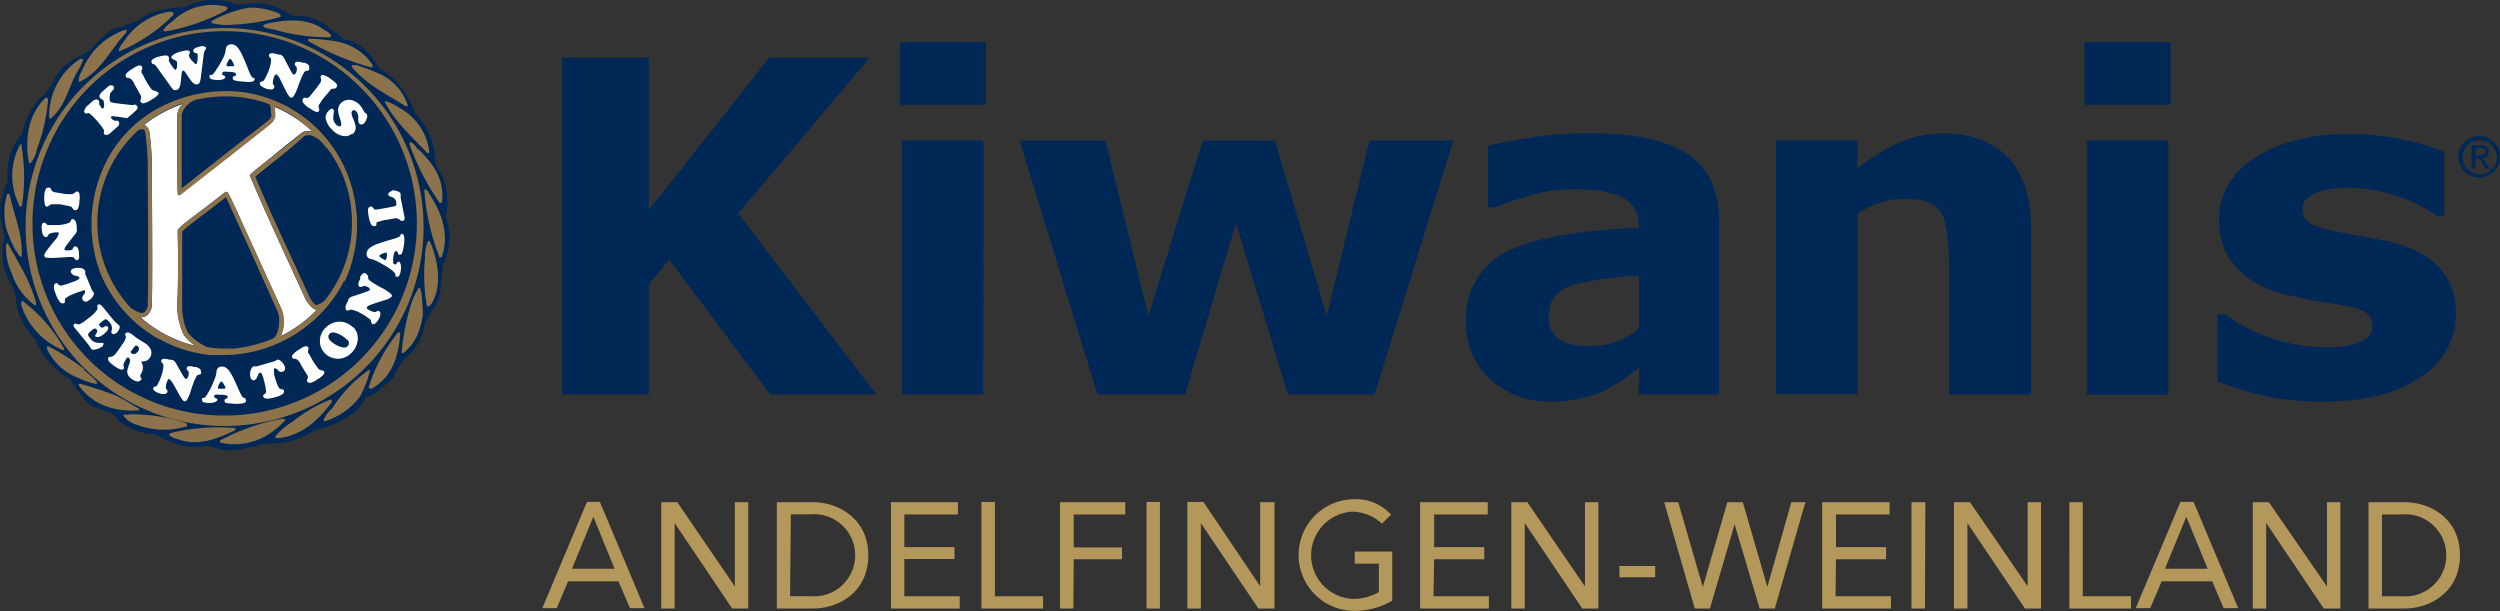 <svg id="Ebene_1" data-name="Ebene 1" xmlns="http://www.w3.org/2000/svg" xmlns:xlink="http://www.w3.org/1999/xlink" viewBox="0 0 279.82 68.4"><rect x="0" y="0" width="279.82" height="68.4" fill="#333333" stroke="none"/><defs><style>.cls-1{fill:none;}.cls-2{fill:#002856;}.cls-3{fill:#8c734b;}.cls-4{fill:#fff;}.cls-5{fill:#b4975a;}.cls-6{clip-path:url(#clip-path);}</style><clipPath id="clip-path" transform="translate(-0.05 0.01)"><rect id="SVGID" class="cls-1" x="-2.45" y="-3.8" width="283.33" height="58.18"/></clipPath></defs><title>KIWANIS_AND_WEINLAND</title><polygon class="cls-2" points="98.08 44.16 86.2 44.16 74.9 29.07 72.62 31.82 72.62 44.16 62.92 44.16 62.92 6.46 72.62 6.46 72.62 23.52 86.1 6.46 97.35 6.46 82.62 23.89 98.08 44.16"/><path class="cls-2" d="M110.4,11.72h-9.64v-7h9.64Zm-.3,32.43H101V15.72h9.12Z" transform="translate(-0.05 0.01)"/><polygon class="cls-2" points="162.66 15.74 153.85 44.16 144.15 44.16 138.34 24.97 132.64 44.16 122.84 44.16 114.12 15.74 123.72 15.74 128.54 35.35 134.61 15.74 142.7 15.74 148.5 35.35 153.28 15.74 162.66 15.74"/><path class="cls-2" d="M183.49,41.14a24.19,24.19,0,0,1-3.89,2.6,14.46,14.46,0,0,1-5.91,1.19,9.81,9.81,0,0,1-6.85-2.49A8.37,8.37,0,0,1,164.15,36a8.23,8.23,0,0,1,5.34-8.19c3.37-1.51,8.66-2.08,14-2.34v-.15c0-3.17-2.59-4.15-7.57-4.15a16.82,16.82,0,0,0-4.88.78c-1.71.52-2.9.93-3.63,1.24h-.83V16.3c1-.26,2.55-.52,4.67-.88a39.78,39.78,0,0,1,6.54-.52c10.37,0,14.67,3.06,14.67,9.91V44.15h-9Zm0-10.31a43.43,43.43,0,0,0-7.26,1c-1.82.57-2.8,1.61-2.8,3.42a2.69,2.69,0,0,0,.88,2.49c.83.68,1.66,1,3.94,1a8.21,8.21,0,0,0,5.24-2Z" transform="translate(-0.05 0.01)"/><path class="cls-2" d="M227.39,44.15h-9.18V30c0-2.27-.21-4.87-.78-6s-1.86-1.76-4.2-1.76a10.07,10.07,0,0,0-5.29,1.66V44.11h-9.13V15.72h9.13v3.12c3.27-2.49,6-3.9,9.65-3.9,6.17,0,9.8,3.58,9.8,10.69Z" transform="translate(-0.05 0.01)"/><path class="cls-2" d="M243,11.72h-9.64v-7H243Zm-.26,32.46h-9.12V15.72h9.12Z" transform="translate(-0.05 0.01)"/><path class="cls-2" d="M270.91,42.23c-2.65,1.82-6.23,2.7-10.78,2.7a29.55,29.55,0,0,1-11.89-2.28V35.18h.86a19.51,19.51,0,0,0,11.2,3.68c3.58,0,5.29-.83,5.29-2.33s-.78-1.87-3.63-2.44A54.05,54.05,0,0,1,256.05,33c-5.19-1.29-7.63-4.25-7.63-8.46a8,8,0,0,1,3.89-6.79c2.59-1.79,6.12-2.75,10.63-2.75a28.34,28.34,0,0,1,10.69,2v7.16h-.78A18.24,18.24,0,0,0,262.94,21c-2.9,0-5.19.83-5.19,2.34,0,1.29.53,1.91,3.9,2.59,1.86.36,4.1.72,6.22,1.19,4.77,1.25,7.06,4,7.06,8a8.26,8.26,0,0,1-4,7.1" transform="translate(-0.05 0.01)"/><path class="cls-2" d="M275.21,17.56a2.33,2.33,0,1,1,2.36,2.3h0a2.3,2.3,0,0,1-2.33-2.27v0m2.33,1.91a1.91,1.91,0,1,0-1.87-1.95v0a1.85,1.85,0,0,0,1.79,1.91h.08m-.48-.59h-.41V16.24h1c.62,0,.94.23.94.75a.69.69,0,0,1-.65.73h0l.75,1.16h-.44l-.7-1.14h-.41Zm.47-1.49c.34,0,.65,0,.65-.43s-.3-.39-.58-.39h-.5v.82Z" transform="translate(-0.05 0.01)"/><path class="cls-2" d="M26.41.47c.93.11,1.77-.21,2.77-.07,1.39,0,2.51.78,3.7,1.32.39.18.86-.08,1.26.09,1.69.28,3,1.43,4.36,2.57,2.06.35,3,1.67,4,3.25a9.13,9.13,0,0,1,4,5.07A7.64,7.64,0,0,1,48.76,18c.12.81.76,1.42,1,2.19a7.41,7.41,0,0,1,.16,4.07,6.64,6.64,0,0,1-.32,5.41,28.41,28.41,0,0,1-.31,3.2c-.18,1.4-1.48,2.34-1.78,3.72a5.75,5.75,0,0,1-1.78,3.21,6,6,0,0,0-1.63,2.39c-.15.19-.38.31-.47.55-.91.56-1.61,1.6-2.74,1.67,0,1-1.81,2.41-3.58,3.1-.66.26-1.37.38-2,.62a9.12,9.12,0,0,1-5.65,1.5,14.75,14.75,0,0,1-4,.76c-1.12.13-1.93-.78-3.09-.41-2.07.24-3.66-.66-5.33-1.41a6,6,0,0,1-4.55-2.25c-1-.52-2.28-.55-3.1-1.56A15.68,15.68,0,0,1,7.88,42.4,8.43,8.43,0,0,1,4,37.93a7.28,7.28,0,0,1-1.7-2.54c-.65-1-.26-2.5-.95-3.53a6.34,6.34,0,0,1-.82-5.09c0-1-.42-1.81-.48-2.77a7.91,7.91,0,0,1,.88-3.76,6.71,6.71,0,0,1,1.65-5.35A7.76,7.76,0,0,1,5.1,10.45c1-1.09,1.27-2.55,2.59-3.39C8.18,6.52,8.92,6.4,9.48,6c.72-.26,1.13-1,1.69-1.5a8.23,8.23,0,0,1,1.51-1.25A12.83,12.83,0,0,0,16.56,1.6,10.47,10.47,0,0,1,20.7.82,6.76,6.76,0,0,1,26.46.47" transform="translate(-0.05 0.01)"/><path class="cls-3" d="M3.69,25.19A21.51,21.51,0,1,1,25.4,46.5h-.21A21.43,21.43,0,0,1,3.69,25.19m-.77,0A22.27,22.27,0,1,0,25.4,3.13h-.21A22.19,22.19,0,0,0,2.92,25.19" transform="translate(-0.05 0.01)"/><path class="cls-3" d="M25.51.87c0,.33-.33.31-.51.47A22.83,22.83,0,0,1,18.63,3.5c-.11,0-.28,0-.28-.16.33-.59,1-.89,1.44-1.37A6.44,6.44,0,0,1,25.32.72c.08,0,.14.1.19.15" transform="translate(-0.05 0.01)"/><path class="cls-3" d="M31.23,1.46c.11.13.3.23.23.42a23.58,23.58,0,0,1-5.28.87,6.75,6.75,0,0,1-2.37-.16c-.14,0-.14-.19,0-.27A12.48,12.48,0,0,1,28,.84a8.71,8.71,0,0,1,3.23.62" transform="translate(-0.05 0.01)"/><path class="cls-3" d="M19.51,1.44l-.12.28a18.41,18.41,0,0,1-5.94,4s-.07,0-.12,0a1.57,1.57,0,0,1,.49-.94A7.52,7.52,0,0,1,19,1.29c.16.05.37,0,.48.15" transform="translate(-0.05 0.01)"/><path class="cls-3" d="M37.1,3.91a.22.22,0,0,1-.13.25,21.84,21.84,0,0,1-5.85-.75c-.33-.15-1.31-.19-1.61-.43,0-.21.2-.27.32-.32,2.09-.48,4.72-.71,6.48.66a2.11,2.11,0,0,1,.79.59" transform="translate(-0.05 0.01)"/><path class="cls-3" d="M14.21,3.6C12.47,5.44,11.35,8,9,9.13H8.87c-.09-.62.35-1.13.56-1.68A8,8,0,0,1,14,3.34h.25Z" transform="translate(-0.05 0.01)"/><path class="cls-3" d="M37.88,4.66a6.15,6.15,0,0,1,3.88,2.59c0,.14,0,.32-.2.28a30.11,30.11,0,0,1-7-2.94c-.1-.12,0-.26.16-.27a24.63,24.63,0,0,1,3.2.34" transform="translate(-0.05 0.01)"/><path class="cls-3" d="M9.35,6.66A5.5,5.5,0,0,1,8.71,8c-1,1.74-1.3,3.85-3,5.27-.15.07-.1-.12-.15-.19a7.55,7.55,0,0,1,3.47-6.5c.11,0,.25-.06.27.08" transform="translate(-0.05 0.01)"/><path class="cls-3" d="M42.9,8.44a5.79,5.79,0,0,1,2.8,3.38c-.08.14-.22,0-.35,0-2-1.27-4.31-2.37-5.93-4.35V7.28a1.73,1.73,0,0,1,1,.16,18.62,18.62,0,0,1,2.5,1" transform="translate(-0.05 0.01)"/><path class="cls-3" d="M5.43,11.11a19.13,19.13,0,0,1-1.25,5.54,3.39,3.39,0,0,1-.72,1.63c-.17,0-.17-.17-.22-.28-.39-2.64,0-5.25,1.93-7.08a.25.25,0,0,1,.26.19" transform="translate(-0.05 0.01)"/><path class="cls-3" d="M44.94,12.17A6.43,6.43,0,0,1,48.1,17a.14.14,0,0,1-.24.09c-1.72-1.79-3.65-3.55-4.7-5.63v-.18a6.57,6.57,0,0,1,1.77.9" transform="translate(-0.05 0.01)"/><path class="cls-3" d="M46.92,16.72c1.48,1.49,2.65,3,2.64,5.16-.06.32.12.65-.16.84h-.12a27.29,27.29,0,0,1-3.39-6.57v-.24c.48,0,.67.55,1,.85" transform="translate(-0.05 0.01)"/><path class="cls-3" d="M2.45,16.27a21.73,21.73,0,0,1,.09,6.54.39.39,0,0,1-.23.35,7.31,7.31,0,0,1,0-7c.09-.05.16,0,.19.12" transform="translate(-0.05 0.01)"/><path class="cls-3" d="M48.29,22c1.25,1.89,2.06,4.43,1.2,6.73a.17.17,0,0,1-.24.07h0a25.33,25.33,0,0,1-1.7-7.43c0-.07,0-.19.12-.21.33.18.42.56.63.84" transform="translate(-0.05 0.01)"/><path class="cls-3" d="M1.18,22c.49,2.22,1.44,4.24,1.3,6.73-.39,0-.39-.49-.67-.68a16.15,16.15,0,0,1-1-2.3,7.68,7.68,0,0,1-.19-3.09c.14-.25.19-1.69.58-.66" transform="translate(-0.05 0.01)"/><path class="cls-3" d="M48.29,27.29c.79,2,1.27,4.71.06,6.69-.13.14-.23.32-.44.32l-.09-.09a20.75,20.75,0,0,1-.19-5.51A3.64,3.64,0,0,1,48,26.92c.19,0,.21.25.31.37" transform="translate(-0.05 0.01)"/><path class="cls-3" d="M.92,27.22C2.1,29.42,3.53,31.53,4.1,34c0,.11,0,.19-.16.16a7.08,7.08,0,0,1-2.56-3.55,6.63,6.63,0,0,1-.65-3.22.17.17,0,0,1,.18-.15" transform="translate(-0.05 0.01)"/><path class="cls-3" d="M47.22,32.72a24.26,24.26,0,0,1,.16,2.56,9.78,9.78,0,0,1-.63,2.25,5.41,5.41,0,0,1-1.58,2c-.07,0-.12,0-.16-.08a24.71,24.71,0,0,1,1-5.25,8.6,8.6,0,0,1,.91-2c.23,0,.21.29.26.47" transform="translate(-0.05 0.01)"/><path class="cls-3" d="M2.64,33.72A17.24,17.24,0,0,1,7.22,39c0,.08,0,.19-.09.19a8.08,8.08,0,0,1-4.68-5c0-.16-.11-.61.19-.47" transform="translate(-0.05 0.01)"/><path class="cls-3" d="M44.85,37.33c-.17,2.42-.86,4.83-3.16,6.14a.31.31,0,0,1-.38-.12,18.49,18.49,0,0,1,3.26-6.11.17.17,0,0,1,.23,0,.16.16,0,0,1,.05.11" transform="translate(-0.05 0.01)"/><path class="cls-3" d="M9.43,41.34c.5.56,1.18.9,1.53,1.53-.18.21-.4,0-.61,0A14,14,0,0,1,8.17,42a6.26,6.26,0,0,1-2.88-3c0-.1,0-.26.16-.26a27.85,27.85,0,0,1,4,2.54" transform="translate(-0.05 0.01)"/><path class="cls-3" d="M41.46,41.49a11.38,11.38,0,0,1-1.15,2.93,7.72,7.72,0,0,1-3.74,2.67c-.11,0-.25.06-.32-.05a3.88,3.88,0,0,1,1-1.37,15.29,15.29,0,0,1,4.07-4.26.27.27,0,0,1,.19.08" transform="translate(-0.05 0.01)"/><path class="cls-3" d="M13,44.26c.9.42,1.74,1,2.6,1.46,0,.07.12.12,0,.19a8.69,8.69,0,0,1-3.75-.47,6.37,6.37,0,0,1-3-2.34A.13.13,0,0,1,9,42.94H9a39.82,39.82,0,0,1,4,1.32" transform="translate(-0.05 0.01)"/><path class="cls-3" d="M20.89,47.39c.14.09.18.28,0,.33a8.68,8.68,0,0,1-5.69-.24,2.87,2.87,0,0,1-1.37-1c.2-.18.51,0,.74-.12a18.93,18.93,0,0,1,6.33,1" transform="translate(-0.05 0.01)"/><path class="cls-3" d="M32,47a9.33,9.33,0,0,1-2.21,1.8,7.14,7.14,0,0,1-5,.75.15.15,0,0,1-.12-.19.12.12,0,0,1,.05-.09,23.8,23.8,0,0,1,6.9-2.41c.14,0,.28,0,.37.14" transform="translate(-0.05 0.01)"/><path class="cls-3" d="M26.3,47.86a.17.17,0,0,1,.09.22.2.2,0,0,1-.09.09c-1.85.91-4.09,1.81-6.25,1A2.88,2.88,0,0,1,19,48.72a.24.24,0,0,1,.18-.27h0a22.7,22.7,0,0,1,7.11-.56" transform="translate(-0.05 0.01)"/><path class="cls-3" d="M37.2,44.72l-.05.31c-1.42,2-3.48,3.81-6,4-.1,0-.26,0-.31-.19a8.76,8.76,0,0,1,2-1.69A16.43,16.43,0,0,1,37,44.72c.07,0,.15,0,.19.06" transform="translate(-0.05 0.01)"/><path class="cls-4" d="M15.35,11.82a.3.3,0,0,1,.09.31,1.24,1.24,0,0,1-.34.38c-.15.14-.29.27-.43.38l-.38.32L12.79,13h-.13a.24.24,0,0,0-.12,0c-.08.08-.07.17,0,.28a.84.84,0,0,0,.36.22h.21a.24.24,0,0,1,.21.08.29.29,0,0,1,.06.28.43.43,0,0,1-.15.28l-.84.75a.92.92,0,0,1-.33.19.33.33,0,0,1-.34-.08.26.26,0,0,1-.05-.19,1.33,1.33,0,0,1,.05-.19,4.28,4.28,0,0,0-.37-.57c-.16-.21-.33-.41-.51-.61a6.75,6.75,0,0,0-.53-.54,1.54,1.54,0,0,0-.36-.27.36.36,0,0,1-.42,0,.34.34,0,0,1,0-.37,1,1,0,0,1,.29-.42l.6-.53a.75.75,0,0,1,.34-.18.32.32,0,0,1,.31.08.38.38,0,0,1,.08.17.41.41,0,0,1,0,.22c0,.09.08.18.13.27a1.77,1.77,0,0,0,.16.22c.06.07.11.09.14.06a.66.66,0,0,0,.12-.45,1.16,1.16,0,0,0-.11-.52L11.28,11a.31.31,0,0,1-.06-.38.9.9,0,0,1,.29-.38l.65-.58a.53.53,0,0,1,.3-.12.3.3,0,0,1,.27.08.28.28,0,0,1,0,.4h0l-.33.39a2.24,2.24,0,0,0-.08.57.61.61,0,0,0,.11.43,3,3,0,0,0,.49.12l1,.12,1,.11a.54.54,0,0,1,.25-.06.39.39,0,0,1,.19.12" transform="translate(-0.05 0.01)"/><path class="cls-4" d="M17.78,10.31c.06.12,0,.26-.18.43a3.24,3.24,0,0,1-.57.4l-.17.1a2.25,2.25,0,0,1-.61.28.37.37,0,0,1-.47-.15.22.22,0,0,1,0-.22.49.49,0,0,0,0-.52l-.32-.56c-.14-.26-.25-.45-.32-.57l-.06-.1V9.33a3.3,3.3,0,0,0-.3-.43.65.65,0,0,0-.42-.19.25.25,0,0,1-.2-.09.33.33,0,0,1,0-.36,2.46,2.46,0,0,1,.69-.55L15,7.6a2.73,2.73,0,0,1,.54-.27.34.34,0,0,1,.41.14.28.28,0,0,1,0,.25.86.86,0,0,0-.06.39,3.62,3.62,0,0,1,.24.43c.2.39.34.63.39.73l.25.38.24.34a.63.63,0,0,0,.32.15.44.44,0,0,1,.32.17" transform="translate(-0.05 0.01)"/><path class="cls-4" d="M26.26,7.38a1.12,1.12,0,0,0-.17-.46c-.12-.22-.21-.33-.27-.34s-.15.1-.27.31a1.31,1.31,0,0,0-.16.43s0,.06.13.08a.81.81,0,0,0,.31,0h.27c.08,0,.12,0,.12-.07m2.33,1.5a.33.33,0,0,1-.28.3,2.71,2.71,0,0,1-.85,0,6.65,6.65,0,0,1-1-.11c-.22-.05-.33-.15-.32-.3s.09-.18.25-.24.12-.08.12-.13a.23.23,0,0,0-.18-.24,2.1,2.1,0,0,0-.56-.08h-.16a1.57,1.57,0,0,0-.53,0c-.07,0-.11.11-.12.25s.06.1.17.15a.26.26,0,0,1,.18.22c0,.09-.3.33-.87.3a2.38,2.38,0,0,1-.7-.11.27.27,0,0,1-.19-.27.34.34,0,0,1,0-.17.19.19,0,0,1,.18,0c.13,0,.33-.21.58-.63A11.6,11.6,0,0,0,25,6.55a3.91,3.91,0,0,0,.31-.89c0-.49.26-.73.69-.71s.72.35,1.06,1a18.23,18.23,0,0,1,.75,1.76c.24.63.43.94.56,1a.2.2,0,0,1,.21.19v0" transform="translate(-0.05 0.01)"/><path class="cls-4" d="M34.68,7.72c0,.11-.15.18-.34.21a.37.37,0,0,0-.2.09,4.3,4.3,0,0,0-.32.6c-.1.23-.22.54-.36.91a5.92,5.92,0,0,1-.53,1.21c-.11.16-.23.22-.34.18s-.29-.28-.52-.71L31.47,9A1.78,1.78,0,0,0,31,8.31a.15.15,0,0,0-.15.08.72.72,0,0,0-.15.27,2.79,2.79,0,0,0-.1.39,2,2,0,0,0,0,.35.9.9,0,0,1,.14.2.28.28,0,0,1,0,.22.37.37,0,0,1-.3.18,1.36,1.36,0,0,1-.66-.11,1.72,1.72,0,0,1-.48-.26c-.15-.12-.2-.25-.16-.36s.07-.1.16-.14l.26-.1a3.51,3.51,0,0,0,.33-.6,4.78,4.78,0,0,0,.26-.62,5.76,5.76,0,0,0,.18-.59,4.22,4.22,0,0,0,.07-.61,1.88,1.88,0,0,0-.16-.23.23.23,0,0,1-.08-.23c0-.14.19-.21.41-.2a2.41,2.41,0,0,1,.59.14h.24a.76.76,0,0,1,.26.16,1.24,1.24,0,0,1,.25.35c.14.28.28.56.43.84s.28.53.34.63a.87.87,0,0,0,.24.28c.06,0,.2-.06.29-.29l.06-.22V7.63a.31.31,0,0,0-.13-.25.28.28,0,0,1-.08-.3c.05-.14.18-.2.4-.18a2.47,2.47,0,0,1,.47.11h.2a1.09,1.09,0,0,1,.37.19.29.29,0,0,1,.14.36" transform="translate(-0.05 0.01)"/><path class="cls-4" d="M35.72,12.44c-.08.11-.24.11-.46,0a3.25,3.25,0,0,1-.59-.37L34.51,12A2.62,2.62,0,0,1,34,11.5.38.38,0,0,1,34,11a.21.21,0,0,1,.22-.06.48.48,0,0,0,.5-.16c.08-.11.22-.28.41-.51l.41-.51.06-.08.06-.08c.1-.14.2-.28.29-.43a.61.61,0,0,0,0-.46.26.26,0,0,1,0-.21.31.31,0,0,1,.34-.1,2.29,2.29,0,0,1,.78.43l.17.13a2,2,0,0,1,.46.4.31.31,0,0,1,0,.42.36.36,0,0,1-.23.13q-.35,0-.39.09c-.1.13-.2.26-.31.38-.29.33-.46.54-.53.63s-.15.2-.26.37a2.71,2.71,0,0,1-.24.35.69.69,0,0,0,0,.35.39.39,0,0,1,0,.35" transform="translate(-0.05 0.01)"/><path class="cls-4" d="M39.52,14.9a1.24,1.24,0,0,1-1.12.3,2.2,2.2,0,0,1-1.2-.72,2.23,2.23,0,0,1-.71-1.34,1.2,1.2,0,0,1,.48-.87c.17-.15.3-.16.41,0s0,.27,0,.64a1.05,1.05,0,0,0,.27,1,.72.72,0,0,0,.29.2.25.25,0,0,0,.24,0c.09-.08.07-.29,0-.63a5,5,0,0,1-.28-1,1.14,1.14,0,0,1,.36-1,1.26,1.26,0,0,1,1-.31,1.83,1.83,0,0,1,1.1.62,1.72,1.72,0,0,1,.25.35l.23.43.11.07a.38.38,0,0,1,.13.09.54.54,0,0,1,0,.55,1.12,1.12,0,0,1-.29.52.4.4,0,0,1-.28.12.3.3,0,0,1-.25-.1,1.11,1.11,0,0,1-.11-.62,1,1,0,0,0-.21-.72.38.38,0,0,0-.24-.15.23.23,0,0,0-.22.07c-.12.1-.1.32,0,.65a6,6,0,0,1,.36,1,1,1,0,0,1-.36,1" transform="translate(-0.05 0.01)"/><path class="cls-4" d="M23.1,5.32a.38.38,0,0,1-.1.29,1.34,1.34,0,0,0-.16.56l-.3,2.41a2.37,2.37,0,0,1-.14.64.36.36,0,0,1-.27.21c-.2.05-.41-.07-.64-.34-.07-.09-.26-.35-.55-.79s-.33-.42-.42-.39-.14.2-.17.54c-.05.54-.09.86-.11,1-.08.36-.22.56-.42.61a.55.55,0,0,1-.31,0,1.07,1.07,0,0,1-.26-.26L17.53,7.4a.53.53,0,0,0-.34-.24c-.09,0-.15-.09-.18-.22s0-.23.17-.34a1.94,1.94,0,0,1,.7-.28,2.66,2.66,0,0,1,.79-.12.28.28,0,0,1,.28.23.49.49,0,0,1,0,.24.33.33,0,0,0,0,.14,3.55,3.55,0,0,0,.32.53c.22.32.36.47.43.46s.16-.17.17-.44V7c0-.17-.14-.22-.34-.32s-.29-.19-.31-.28.27-.44,1-.62A2.86,2.86,0,0,1,21,5.63c.18,0,.28.07.31.19a.48.48,0,0,1-.1.28.25.25,0,0,0,0,.17,1.47,1.47,0,0,0,.38.57c.22.23.36.35.41.33s.12-.17.16-.48a2.29,2.29,0,0,0,0-.64c0-.07-.09-.11-.22-.12a.28.28,0,0,1-.25-.21.28.28,0,0,1,.13-.29,1.77,1.77,0,0,1,.59-.23c.43-.1.67,0,.73.18" transform="translate(-0.05 0.01)"/><path class="cls-4" d="M5.26,23.09c-.13,0-.2-.15-.22-.39A3.86,3.86,0,0,1,5,22v-.18a2.86,2.86,0,0,1,.16-.64A.36.36,0,0,1,5.6,21a.17.17,0,0,1,.15.15.5.5,0,0,0,.38.35l.62.1.64.11h.19a2.18,2.18,0,0,0,.51,0,.63.63,0,0,0,.4-.21.27.27,0,0,1,.19-.08.28.28,0,0,1,.25.24,2,2,0,0,1,0,.85v.21a2.77,2.77,0,0,1-.13.57.34.34,0,0,1-.36.23.34.34,0,0,1-.21-.14c-.13-.18-.21-.27-.26-.28L7.5,23c-.43-.09-.69-.14-.8-.15H5.85a.64.64,0,0,0-.31.15.48.48,0,0,1-.32.13" transform="translate(-0.05 0.01)"/><path class="cls-4" d="M8.7,29.12a.39.39,0,0,1-.33-.22.26.26,0,0,0-.16-.13,3.64,3.64,0,0,0-.66,0l-1,.06a7.06,7.06,0,0,1-1.3,0A.26.26,0,0,1,5,28.6c0-.12.12-.36.41-.74s.53-.68.8-1a1.5,1.5,0,0,0,.42-.75c0-.12,0-.09-.12-.11a1.61,1.61,0,0,0-.31,0l-.39.07a1.23,1.23,0,0,0-.31.14.88.88,0,0,1-.12.21.27.27,0,0,1-.18.11.38.38,0,0,1-.29-.18,1.27,1.27,0,0,1-.17-.63,1.19,1.19,0,0,1,0-.53c0-.18.13-.27.25-.28a.27.27,0,0,1,.19.08s.08.07.19.19H6.67a5.58,5.58,0,0,0,.59-.09,5.58,5.58,0,0,0,.58-.18L8,24.67c0-.11.11-.16.17-.17a.45.45,0,0,1,.35.28,1.94,1.94,0,0,1,.12.58v.23a.76.76,0,0,1,0,.3,1.13,1.13,0,0,1-.21.35L7.83,27l-.42.56a.86.86,0,0,0-.15.32c0,.11.14.16.37.13h.23l.2-.05c.07,0,.12-.09.17-.21a.27.27,0,0,1,.24-.19.36.36,0,0,1,.32.27,1.46,1.46,0,0,1,.1.46v.09h0v.08a1.41,1.41,0,0,1,0,.41.31.31,0,0,1-.26.27" transform="translate(-0.05 0.01)"/><path class="cls-4" d="M11.43,38.81a1.51,1.51,0,0,1-.56.26c-.31.09-.5.09-.58,0a1.27,1.27,0,0,1-.13-.19l-.24-.35L8.38,36.65c-.13-.16-.13-.29,0-.4a.26.26,0,0,1,.27,0,.4.4,0,0,0,.37,0A3.38,3.38,0,0,0,9.43,36c.15-.1.33-.24.53-.4a4,4,0,0,0,1-1v-.25a.21.21,0,0,1,.06-.25.21.21,0,0,1,.26,0,1.5,1.5,0,0,1,.36.35l.94,1.15a6.28,6.28,0,0,0,.49.54,3,3,0,0,0,.33.28.39.39,0,0,1,0,.39,1.11,1.11,0,0,1-.34.46c-.21.16-.38.17-.51,0a.3.3,0,0,1,0-.29,1,1,0,0,0-.32-1,.67.67,0,0,0-.3-.25.34.34,0,0,0-.27.1l-.38.3c-.1.08-.14.14-.14.18a.63.63,0,0,0,.16.26c.09.11.23.12.41,0s.31-.11.4,0,.06.19,0,.34a1.57,1.57,0,0,1-.43.46,1.7,1.7,0,0,1-.58.34c-.18,0-.3,0-.37-.06s0-.18.1-.34a.33.33,0,0,0,0-.47.23.23,0,0,0-.18-.08.72.72,0,0,0-.27.15c-.28.23-.44.39-.46.48s0,.24.21.44a1.14,1.14,0,0,0,.94.54h.54a.28.28,0,0,1,0,.22.36.36,0,0,1-.17.23" transform="translate(-0.05 0.01)"/><path class="cls-4" d="M15.44,39.42q.33-.47,0-.69a.21.21,0,0,0-.29,0l0,0-.41.54a.37.37,0,0,0-.07.14.24.24,0,0,0,.09.11c.26.18.49.12.7-.17m.31,3.2a.37.37,0,0,1-.38.13,1.5,1.5,0,0,1-.6-.28,1,1,0,0,1-.5-.89,5.2,5.2,0,0,1,.26-.85c.1-.3.07-.51-.1-.63a.14.14,0,0,0-.17,0,.67.67,0,0,0-.14.15v.07c-.24.34-.32.59-.24.77a.21.21,0,0,1,0,.24.29.29,0,0,1-.35.08,2.34,2.34,0,0,1-.71-.39c-.59-.41-.8-.72-.65-.93a.22.22,0,0,1,.22-.09c.22,0,.46-.16.71-.51l.7-1c.28-.4.37-.7.27-.87a.2.2,0,0,1,0-.23c.14-.18.38-.15.73.09l.27.21.27.21.35.22.59.37a1.6,1.6,0,0,1,.66.79,1,1,0,0,1-.59,1.19l-.53.07a1.18,1.18,0,0,1,.2.54,1.38,1.38,0,0,1-.22.84.4.4,0,0,0,0,.42c.08.11.1.2,0,.27" transform="translate(-0.05 0.01)"/><path class="cls-4" d="M22.6,41.72a.39.39,0,0,1-.33.22.31.31,0,0,0-.18.09,6.54,6.54,0,0,0-.3.59c-.09.24-.2.54-.32.9a5.65,5.65,0,0,1-.47,1.2c-.1.16-.22.22-.33.18s-.29-.26-.52-.67l-.63-1.13c-.24-.41-.42-.64-.53-.67s-.1,0-.15.07a1.39,1.39,0,0,0-.12.28,1.24,1.24,0,0,0-.09.38.91.91,0,0,0,0,.33,1,1,0,0,1,.15.2.23.23,0,0,1,0,.2.39.39,0,0,1-.28.2,1.45,1.45,0,0,1-.65-.09,1.4,1.4,0,0,1-.47-.24c-.15-.11-.21-.23-.17-.34a.24.24,0,0,1,.14-.14l.26-.11c.11-.2.21-.4.3-.59a5.67,5.67,0,0,0,.23-.62q.09-.28.15-.57a4,4,0,0,0,.05-.6,1.2,1.2,0,0,0-.17-.21.29.29,0,0,1-.08-.23c.05-.14.18-.21.39-.2a2.29,2.29,0,0,1,.58.11h.24a.94.94,0,0,1,.26.14,1.61,1.61,0,0,1,.24.34l.45.8c.18.31.29.5.36.6a.67.67,0,0,0,.24.26c.1,0,.2-.06.27-.28a1.74,1.74,0,0,0,.05-.22v-.21a.26.26,0,0,0-.13-.24.27.27,0,0,1-.09-.28c0-.14.17-.2.38-.2a2.46,2.46,0,0,1,.47.1H22a1.27,1.27,0,0,1,.37.18.28.28,0,0,1,.15.34" transform="translate(-0.05 0.01)"/><path class="cls-4" d="M25.28,43.41A1.25,1.25,0,0,0,25.1,43c-.12-.21-.21-.31-.27-.31s-.15.1-.25.31a1.06,1.06,0,0,0-.15.42s0,.06.14.08h.6c.07,0,.11,0,.11-.07m2.31,1.38c0,.14-.08.24-.26.3a3.22,3.22,0,0,1-.82.08,6.74,6.74,0,0,1-1-.08c-.23,0-.33-.13-.33-.28s.08-.18.24-.24a.17.17,0,0,0,.12-.14c0-.11-.07-.18-.2-.21a2,2,0,0,0-.54-.07h-.16a2.17,2.17,0,0,0-.51,0,.27.27,0,0,0-.11.25s.06.1.18.15a.19.19,0,0,1,.18.2c0,.09-.29.33-.84.32a2,2,0,0,1-.68-.08c-.13,0-.2-.13-.19-.25a.25.25,0,0,1,0-.17.21.21,0,0,1,.17-.06q.19,0,.54-.63A8.44,8.44,0,0,0,24,42.6a3.37,3.37,0,0,0,.27-.87c0-.48.23-.72.65-.71s.71.31,1.06.91c.15.26.41.82.79,1.68.26.61.45.91.57.91a.19.19,0,0,1,.21.21" transform="translate(-0.05 0.01)"/><path class="cls-4" d="M31.93,41.05a.5.5,0,0,1,0,.34.4.4,0,0,1-.25.21.48.48,0,0,1-.52-.17.45.45,0,0,0-.45-.2v.45a3.5,3.5,0,0,0,.22.89,4,4,0,0,0,.15.45,3.68,3.68,0,0,0,.23.44.57.57,0,0,0,.27.1.26.26,0,0,1,.26.17.39.39,0,0,1-.16.37,2.62,2.62,0,0,1-.86.36,3.47,3.47,0,0,1-.78.15c-.3,0-.47-.06-.52-.24s0-.16.14-.27.18-.2.18-.26-.05-.36-.07-.51a3.41,3.41,0,0,0-.1-.46,1.24,1.24,0,0,0-.11-.37c0-.1,0-.19-.07-.29a2.05,2.05,0,0,0-.16-.41.18.18,0,0,0-.23-.08c-.05,0-.12.14-.22.39s-.23.4-.39.44a.23.23,0,0,1-.25-.07.57.57,0,0,1-.16-.27,1.31,1.31,0,0,1,0-.68c.08-.31.21-.49.4-.54h.31l2-.57.12-.07c.05,0,.08-.07.1-.07q.28-.12.6.24a1.45,1.45,0,0,1,.34.57" transform="translate(-0.05 0.01)"/><path class="cls-4" d="M36.33,41.59c.07.11,0,.25-.16.42a2.41,2.41,0,0,1-.54.41l-.16.1a2.13,2.13,0,0,1-.58.3.38.38,0,0,1-.46-.13.22.22,0,0,1,0-.22.47.47,0,0,0,0-.51l-.33-.53-.33-.54-.06-.09v-.08a3.79,3.79,0,0,0-.3-.4.59.59,0,0,0-.42-.17.27.27,0,0,1-.19-.08.29.29,0,0,1,0-.35,2.18,2.18,0,0,1,.65-.56l.18-.11a2,2,0,0,1,.52-.28.33.33,0,0,1,.41.11.39.39,0,0,1,0,.26c-.05.21-.07.33,0,.37a1.65,1.65,0,0,1,.25.41c.21.37.34.6.4.69l.26.36.24.33a.54.54,0,0,0,.32.13.47.47,0,0,1,.31.16" transform="translate(-0.05 0.01)"/><path class="cls-4" d="M38.87,38a3,3,0,0,0-.94-.64c-.47-.21-.81-.21-1,0a.44.44,0,0,0-.12.36.67.67,0,0,0,.22.41,2.86,2.86,0,0,0,.93.6c.48.21.81.22,1,0a.45.45,0,0,0,.14-.36.63.63,0,0,0-.21-.4m.69-1.38a1.77,1.77,0,0,1,.51,1.45,2.34,2.34,0,0,1-.76,1.5,2.06,2.06,0,0,1-2.91,0l0,0a1.88,1.88,0,0,1-.56-1.45,2,2,0,0,1,.67-1.45A2.14,2.14,0,0,1,38.14,36a2.07,2.07,0,0,1,1.44.66" transform="translate(-0.05 0.01)"/><path class="cls-4" d="M41.1,30.72a.37.37,0,0,1,.16.36.25.25,0,0,0,.06.2,2.83,2.83,0,0,0,.52.39c.22.14.49.3.84.49a5.9,5.9,0,0,1,1.09.69c.14.13.17.25.11.35a1.69,1.69,0,0,1-.75.38l-1.24.4c-.46.15-.72.28-.77.39s0,.09,0,.16a2.2,2.2,0,0,0,.25.17,2.83,2.83,0,0,0,.36.16,1,1,0,0,0,.33.06l.22-.11a.26.26,0,0,1,.21,0,.37.37,0,0,1,.14.31,1.39,1.39,0,0,1-.21.62,1.81,1.81,0,0,1-.32.41c-.15.12-.27.16-.38.1a.25.25,0,0,1-.11-.17l-.06-.26a4.17,4.17,0,0,0-.53-.41,6.42,6.42,0,0,0-.56-.34,3.36,3.36,0,0,0-.54-.26,4,4,0,0,0-.59-.17l-.23.08a.26.26,0,0,1-.24,0c-.13-.08-.17-.21-.13-.42a2.21,2.21,0,0,1,.23-.55l.06-.1,0-.11a.83.83,0,0,1,.19-.23,1.08,1.08,0,0,1,.38-.17l.88-.29.66-.23a.65.65,0,0,0,.31-.18c0-.1,0-.21-.23-.32l-.21-.1L40.86,32a.42.42,0,0,0-.27.08.32.32,0,0,1-.3,0c-.12-.08-.16-.21-.11-.41a1.85,1.85,0,0,1,.18-.44v-.06h0V31a.9.9,0,0,1,.25-.33.29.29,0,0,1,.41-.05.39.39,0,0,1,.08.1" transform="translate(-0.05 0.01)"/><path class="cls-4" d="M43.32,28.27a1,1,0,0,0-.47.12c-.22.09-.34.17-.34.23s.08.15.27.28a1.2,1.2,0,0,0,.41.2s.06,0,.09-.12a1.09,1.09,0,0,0,.07-.3,1.41,1.41,0,0,0,0-.29q0-.12-.06-.12M45,26.16a.33.33,0,0,1,.28.29,2.89,2.89,0,0,1,0,.83,5.9,5.9,0,0,1-.19.93c-.07.21-.18.31-.32.29s-.17-.11-.22-.27-.06-.12-.12-.13a.22.22,0,0,0-.24.16,2.4,2.4,0,0,0-.12.53v.15a1.46,1.46,0,0,0,0,.51.29.29,0,0,0,.24.14.48.48,0,0,0,.17-.16c.07-.11.13-.16.22-.15s.3.32.22.87a2.13,2.13,0,0,1-.16.66.28.28,0,0,1-.28.16.51.51,0,0,1-.17-.07.25.25,0,0,1,0-.17c0-.13-.17-.33-.56-.62a10.85,10.85,0,0,0-1.18-.71,4.52,4.52,0,0,0-.84-.38c-.49-.07-.7-.31-.64-.72s.4-.66,1-.93a18.42,18.42,0,0,1,1.78-.57c.64-.18,1-.34,1-.46a.18.18,0,0,1,.15-.19H45" transform="translate(-0.05 0.01)"/><path class="cls-4" d="M43.88,21.3a1.41,1.41,0,0,1,.61.08c.24.08.37.18.4.31a.49.49,0,0,1,0,.17.89.89,0,0,1,0,.23l.41,2.09a.58.58,0,0,1,0,.41.22.22,0,0,1-.2.13.42.42,0,0,1-.34-.16.68.68,0,0,0-.57-.12l-.85.15c-.23,0-.46.09-.68.15a2.81,2.81,0,0,0-.49.16.45.45,0,0,1,0,.28.26.26,0,0,1-.19.13.46.46,0,0,1-.44-.31,3,3,0,0,1-.21-.71,4.43,4.43,0,0,1-.09-.72c0-.28.1-.43.25-.46a.34.34,0,0,1,.32.14.59.59,0,0,1,.13.18,1.34,1.34,0,0,0,.4,0l.73-.13.65-.12.5-.11a.2.2,0,0,0,.18-.16.66.66,0,0,0,0-.28.69.69,0,0,0-.48-.58c-.26-.09-.4-.16-.41-.23a.31.31,0,0,1,.13-.31.58.58,0,0,1,.35-.15" transform="translate(-0.05 0.01)"/><path class="cls-4" d="M9.87,33.72a.43.43,0,0,1-.35,0,.37.37,0,0,1-.24-.23A.46.46,0,0,1,9.4,33c.16-.17.21-.33.15-.47s-.17,0-.45.07a6.39,6.39,0,0,0-.86.31,3.43,3.43,0,0,0-.44.19l-.42.28a.59.59,0,0,0-.07.27c0,.15,0,.24-.14.28a.36.36,0,0,1-.39-.12A2.31,2.31,0,0,1,6.33,33a3.36,3.36,0,0,1-.24-.76c0-.28,0-.46.19-.53s.17,0,.29.11.21.15.27.14a4.7,4.7,0,0,0,.51-.12,2.38,2.38,0,0,0,.45-.15l.36-.13.28-.1a1.9,1.9,0,0,0,.4-.21c.09-.07.12-.14.09-.22s-.16-.1-.42-.18A.66.66,0,0,1,8,30.49a.28.28,0,0,1,0-.25.61.61,0,0,1,.26-.19A1.31,1.31,0,0,1,9,30a.59.59,0,0,1,.59.34.38.38,0,0,1,0,.15.38.38,0,0,0,0,.15l.77,1.86a.28.28,0,0,0,.08.11s.08.08.08.1c.1.18,0,.38-.18.61a1.46,1.46,0,0,1-.53.39" transform="translate(-0.05 0.01)"/><path class="cls-4" d="M20.61,37.44a7.85,7.85,0,0,1-.68-4.19c.06-2.14.07-5.25,0-7.4,0-.25.27-.51,3.26-2.76l2.11-1.63h.06c.22,0,.22,0,2.83,5.74l3.38,7.42a4,4,0,0,1-.11,3,14.55,14.55,0,0,0,4.09-3,.55.55,0,0,1-.46-.12,3.31,3.31,0,0,1-.9-1.16l-1.25-2.71c-1.62-3.53-3.47-7.52-4.87-10.87L28,19.62l.09-.11c.2-.24,1.19-1,2.8-2.31,1.2-1,2.43-1.93,3-2.4h0A1.61,1.61,0,0,1,35,14.7a14.38,14.38,0,0,0-4.28-2.77v.54a1.59,1.59,0,0,1,0,.75l-.22.43-.47.42L25.2,17.86l-5.12,4,0,0c-.17-.07-.17-.07-.19-3.94v-5.1a2.19,2.19,0,0,1,.63-1.2A14.56,14.56,0,0,0,16.15,14h.05c.23.08.53.31.6.94a31.11,31.11,0,0,1,.25,4.42c0,.12.09,12.42,0,14.53a1.71,1.71,0,0,1-.5,1.37,1,1,0,0,1-.77.24,14.19,14.19,0,0,0,6.16,3.2,4.8,4.8,0,0,1-1.33-1.25" transform="translate(-0.05 0.01)"/><path class="cls-3" d="M23.37,38.89a5.89,5.89,0,0,1-2.27-1.64,6.6,6.6,0,0,1-.66-3.12v-.87c0-1.11,0-2.49,0-3.85s0-2.48,0-3.51c.22-.28,1.92-1.56,3.06-2.42l1.84-1.42c.34.73,1.36,3,2.43,5.33l3.33,7.42a2.75,2.75,0,0,1,.2,1.1c0,.83-.25,1.76-.75,2A15.82,15.82,0,0,1,26.33,39H25.18a13.31,13.31,0,0,1-1.41-.07l-.42-.1m-7.58-3.36a1,1,0,0,0,.77-.24,1.71,1.71,0,0,0,.5-1.37c.1-2.11,0-14.41,0-14.53a31.11,31.11,0,0,0-.25-4.42c-.07-.63-.37-.86-.6-.94h-.05a14.56,14.56,0,0,1,4.39-2.44,2.19,2.19,0,0,0-.63,1.2v5.1c0,3.87,0,3.87.19,3.94l.13.06,5.12-4,4.81-3.79.47-.42.22-.43a1.58,1.58,0,0,0,0-.75v-.54A14.09,14.09,0,0,1,35,14.72a1.61,1.61,0,0,0-1.08.1h0c-.52.47-1.75,1.45-3,2.4-1.61,1.28-2.6,2.07-2.8,2.31l-.09.11.06.14c1.4,3.35,3.25,7.34,4.87,10.87l1.25,2.71a3.31,3.31,0,0,0,.9,1.16.55.55,0,0,0,.46.12,14.55,14.55,0,0,1-4.09,3,4,4,0,0,0,.11-3L28.2,27.22c-2.61-5.79-2.61-5.79-2.83-5.74H25.3l-2.11,1.63c-3,2.25-3.27,2.51-3.26,2.76.07,2.15.06,5.26,0,7.4a7.85,7.85,0,0,0,.68,4.19,4.84,4.84,0,0,0,1.33,1.26,14.24,14.24,0,0,1-6.15-3.16m-1-1a14,14,0,0,1,.52-19.79l.22-.21a.84.84,0,0,1,.54-.09c.14,0,.24.23.27.54a30.14,30.14,0,0,1,.25,4.35c0,.13.09,12.42,0,14.53a1.31,1.31,0,0,1-.33,1,.55.55,0,0,1-.41.13,2.6,2.6,0,0,1-1-.49m7.44-23.44a14.41,14.41,0,0,1,3-.31,14.2,14.2,0,0,1,4.66.78l.3.16a3.1,3.1,0,0,1,.11.51v.3a2.38,2.38,0,0,1,.06.37.14.14,0,0,1,0,.09s-.12.22-.16.31l-.4.35L25,17.43l-4.61,3.64V12.8a2.49,2.49,0,0,1,1.8-1.71M36.6,16.5a14.37,14.37,0,0,1,1.81,3.1,14,14,0,0,1-2,14,2.22,2.22,0,0,1-.93.53h-.11a2.79,2.79,0,0,1-.69-.94l-1.24-2.71C31.84,27,30,23.09,28.63,19.78c.37-.35,1.56-1.29,2.63-2.14s2.33-1.92,2.84-2.42c1-.42,2,.63,2.47,1.31m2.06,15a15.38,15.38,0,0,0-.32-13.42A14.76,14.76,0,0,0,27,10.27a16.05,16.05,0,0,0-8.31,1.37A14.08,14.08,0,0,0,11.14,20a15.53,15.53,0,0,0,.19,10.67,14.93,14.93,0,0,0,6.35,7.19h.05l.83.44.33.15.51.23.59.23h0a15.48,15.48,0,0,0,3.61.82H25A15.27,15.27,0,0,0,38.6,31.37" transform="translate(-0.05 0.01)"/><path class="cls-5" d="M266.66,57.57h2.17a4.6,4.6,0,1,1,0,9.16h-2.17ZM265.15,68.1h4c3,0,6.24-1.93,6.24-5.95s-3.19-5.95-6.24-5.95h-4ZM254,56.2h-1.8V68.1h1.5v-10h-.29l6.73,10H262V56.2h-1.5v9.85h.29Zm-9.24,1.63,2.39,5.82h-4.78ZM242,65.06h5.66l1.27,3h1.64l-5-11.9H244.1l-5,11.9h1.62Zm-8.83-8.86h-1.5V68.1h6.9V66.73h-5.4Zm-12.62,0h-1.8V68.1h1.51v-10h-.3l6.74,10h1.8V56.2H227v9.85h.3Zm-5,0H214V68.1h1.51Zm-10,6.39h5.61V61.23h-5.61V57.57h6V56.2H204V68.1h7.7V66.73h-6.2ZM187.89,56.2h-1.57l3.42,11.9h1.7l2.91-9.94h-.3L197,68.1h1.7l3.42-11.9h-1.57l-2.83,10h.3l-2.9-10h-1.73l-2.89,10h.29Zm-2.58,7.14h-4V64.6h4ZM171,56.2h-1.79V68.1h1.5v-10h-.29l6.73,10h1.8V56.2h-1.5v9.85h.29Zm-10.43,6.39h5.61V61.23h-5.61V57.57h6V56.2H159V68.1h7.7V66.73h-6.2Zm-4.82-5a5.35,5.35,0,0,0-4.35-1.72,6.25,6.25,0,0,0,0,12.49,8.47,8.47,0,0,0,4.48-1.13V61.72h-4.2v1.36h2.7v3.19a5.8,5.8,0,0,1-3,.75,4.89,4.89,0,0,1,0-9.76,5,5,0,0,1,3.35,1.34Zm-21-1.42h-1.8V68.1h1.51v-10h-.3l6.74,10h1.8V56.2H141.1v9.85h.3Zm-4.87,0h-1.5V68.1h1.5Zm-9.65,6.42h5.4V61.26h-5.4V57.57H126V56.2h-7.31V68.1h1.5Zm-8.82-6.42h-1.51V68.1h6.9V66.73h-5.39Zm-10.14,6.39h5.61V61.23h-5.61V57.57h6V56.2h-7.5V68.1h7.7V66.73h-6.2Zm-12.7-5h2.17a4.6,4.6,0,1,1,0,9.16H88.48ZM87,68.1h4c3.06,0,6.24-1.93,6.24-5.95S94,56.2,91,56.2H87ZM75.86,56.2h-1.8V68.1h1.5v-10h-.29L82,68.1h1.8V56.2H82.3v9.85h.29Zm-9.4,1.63,2.38,5.82H64.07Zm-2.83,7.23h5.65l1.28,3h1.63l-5-11.9H65.75l-5,11.9h1.62Z" transform="translate(-0.05 0.01)"/></svg>